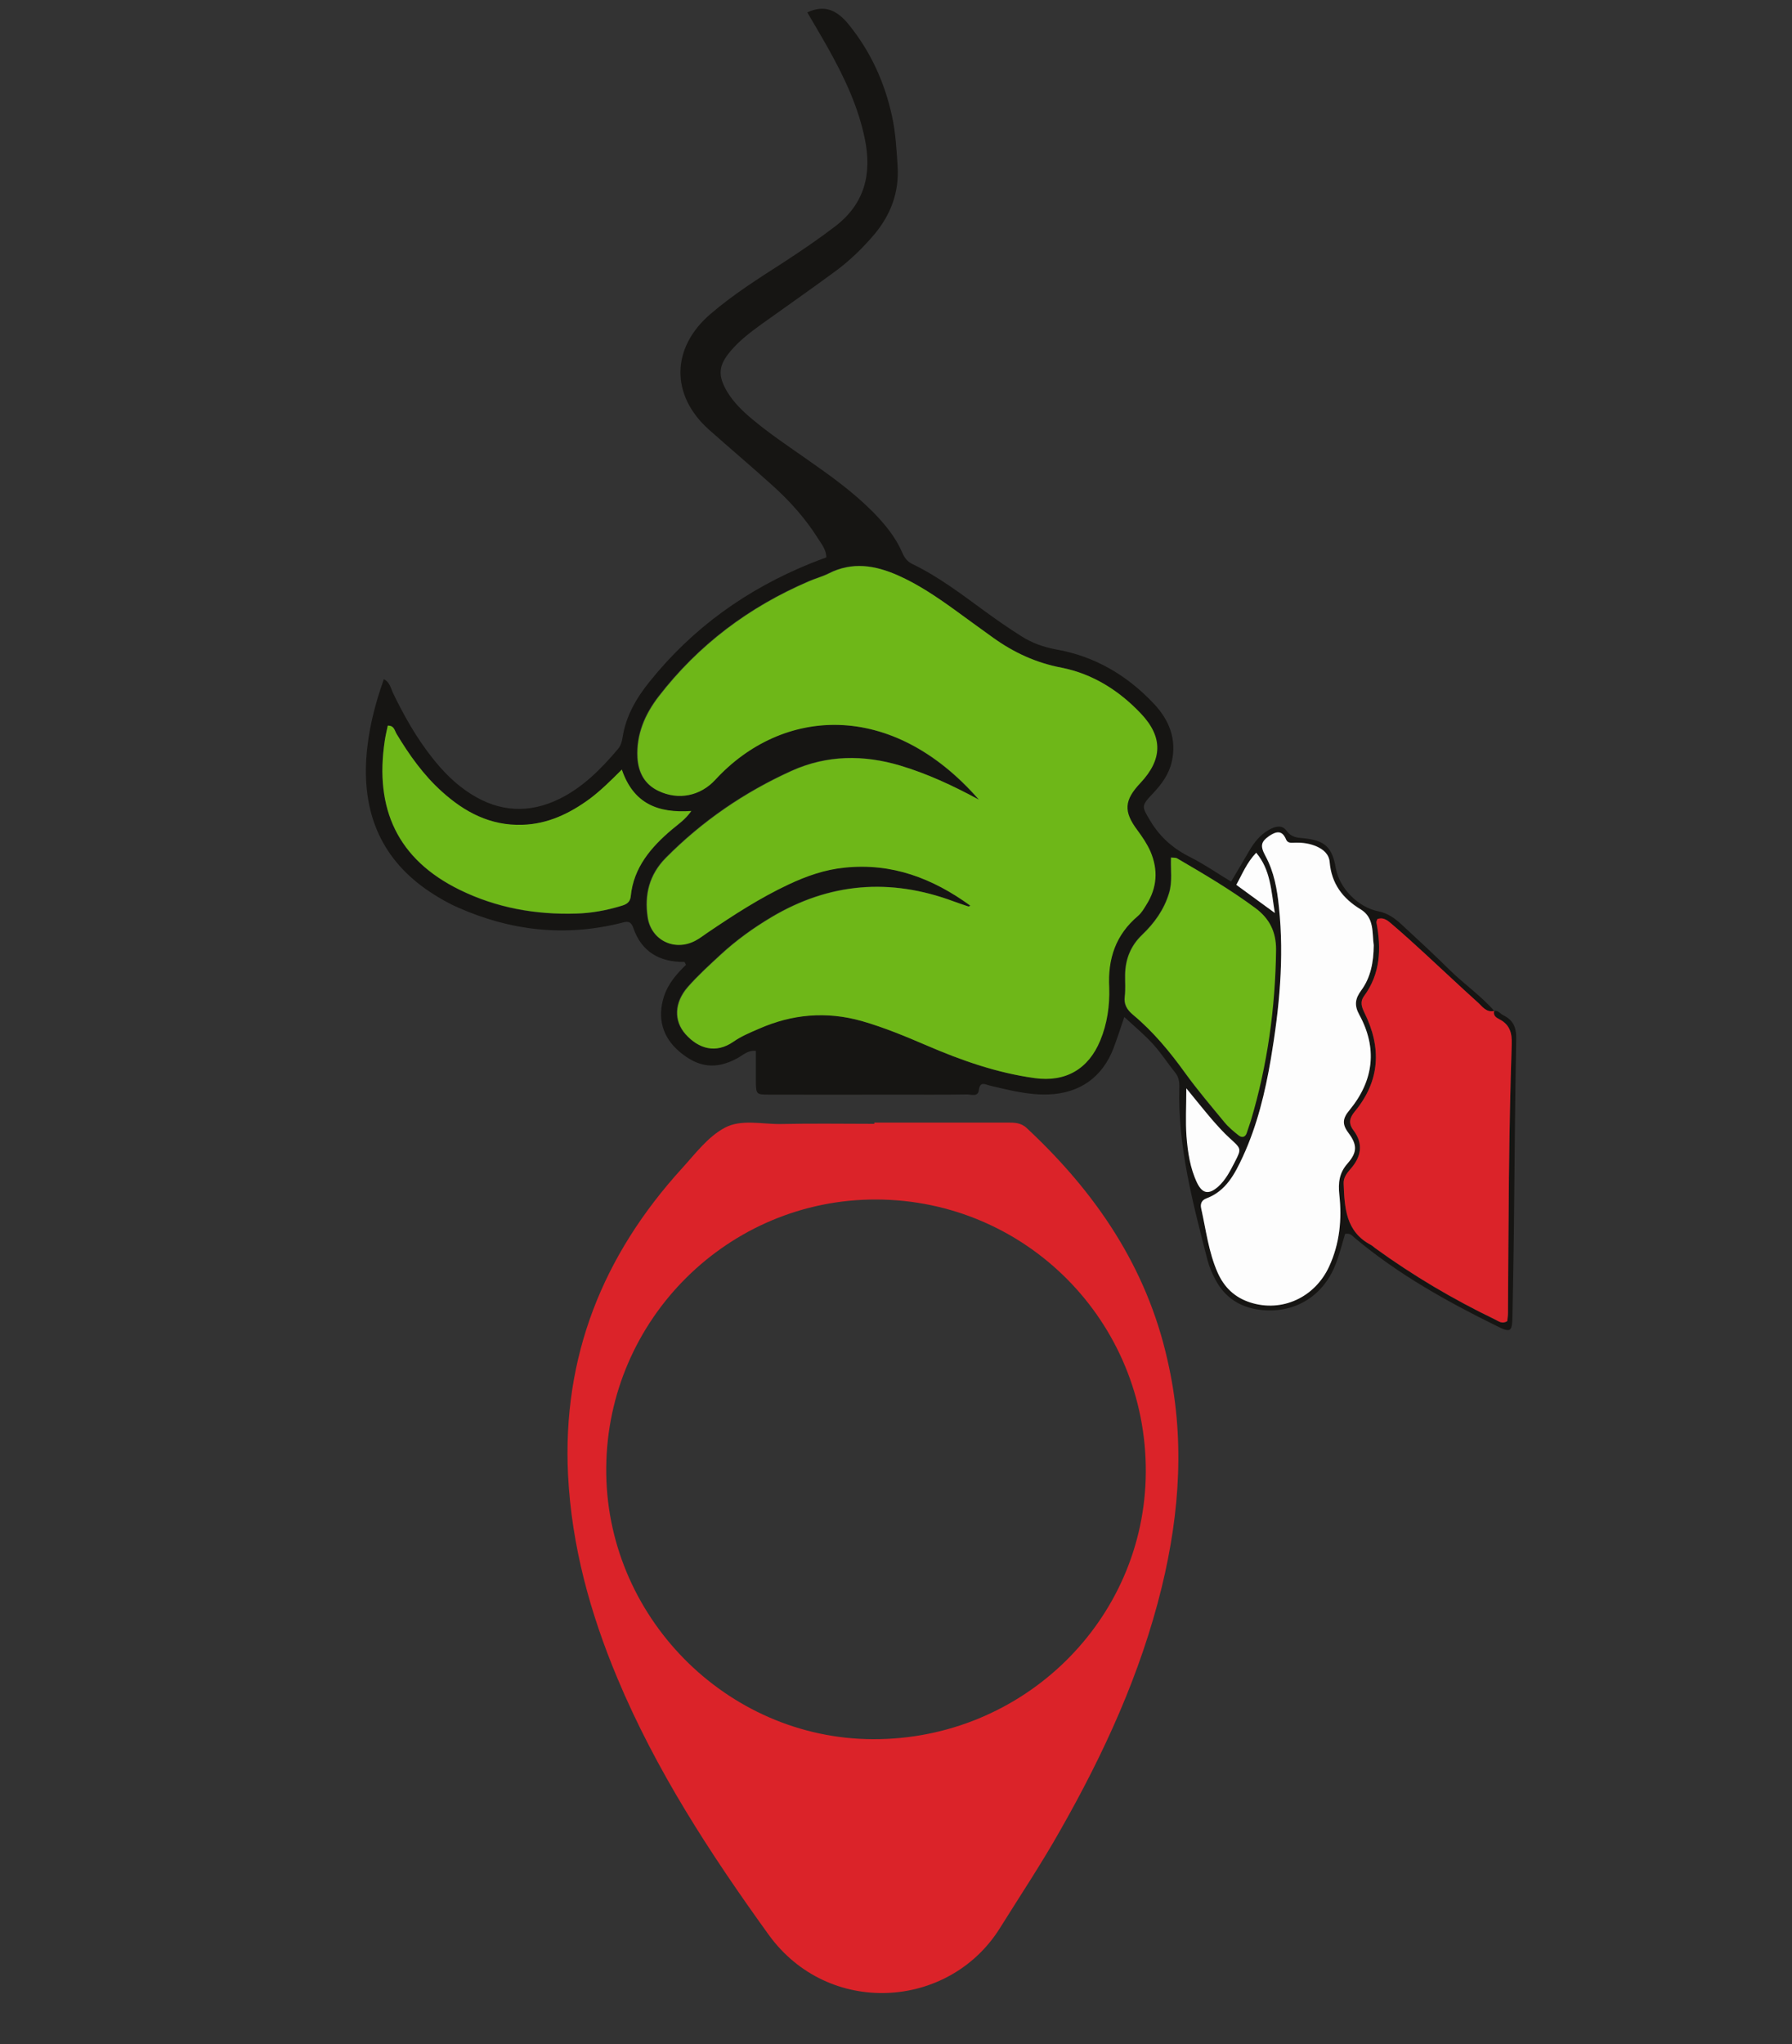 <?xml version="1.0" encoding="utf-8"?>
<!-- Generator: Adobe Illustrator 25.4.1, SVG Export Plug-In . SVG Version: 6.00 Build 0)  -->
<svg version="1.1" id="Слой_1" xmlns="http://www.w3.org/2000/svg" xmlns:xlink="http://www.w3.org/1999/xlink" x="0px" y="0px"
	 viewBox="0 0 1000 1140" style="enable-background:new 0 0 1000 1140;" xml:space="preserve">
<rect x="0" y="0" width="1000" height="1140" fill="#333333" stroke="none"/>
<style type="text/css">
	.st0{fill:#161513;}
	.st1{fill:#DB2329;}
	.st2{fill:#6EB718;}
	.st3{fill:#FDFDFD;}
</style>
<g>
	<g>
		<g>
			<path class="st0" d="M839,566.3c-1.7-0.8-2.9-2.9-5.2-2.5c-7.4-8.5-16.8-14.9-24.8-22.8c-8.8-8.7-17.8-17-26.9-25.4
				c-3.7-3.4-7.7-6.3-12.8-7.3c-11.4-2.2-21.8-12.9-23.8-23.8c-2.1-12.1-6.1-15.8-18.2-17c-3.7-0.3-6.8-0.6-9.4-4.2
				c-2.6-3.6-6.6-2.3-9.9-0.4c-4.8,2.7-8.1,6.9-10.8,11.5c-3.3,5.7-6.7,11.4-10.2,17.3c-7.8-4.7-15-9.7-22.7-13.6
				c-9.5-4.7-16.9-11.1-22.4-20.3c-4.7-7.9-5.3-8.2,1.4-15.2c4.9-5.2,9-10.7,10.6-17.8c2.8-12.5-1.4-23.1-9.8-32.1
				c-15-16-33.1-26.7-54.8-30.5c-7-1.3-13.5-3.6-19.4-7.4c-7-4.4-13.9-9.2-20.6-14.1c-12.9-9.4-25.6-19.1-40.1-26.1
				c-3-1.4-4.5-3.6-5.7-6.4c-3.8-8.7-9.7-15.9-16.3-22.6c-11.1-11.2-23.8-20.3-36.7-29.3c-10.4-7.3-20.9-14.3-30.6-22.4
				c-5.4-4.5-10.4-9.3-14.1-15.4c-5.4-9.1-4.9-14.7,1.9-22.7c5.2-6.2,11.6-10.9,18.1-15.6c13.3-9.5,26.6-18.8,39.8-28.5
				c8.4-6.1,15.8-13.3,22.5-21.2c9.1-11,13.7-23.4,12.8-37.8c-0.6-9.3-1.1-18.6-3.1-27.8c-4.1-18.9-11.9-36-24-51
				c-7.3-9.1-14.3-11.1-23.3-7c4,6.9,8.1,13.7,12,20.7c8.8,15.8,16.4,31.9,20.1,49.8c4,19.6,0,36.2-16.6,48.9
				c-9.3,7.1-18.9,13.6-28.7,20c-14,9-28.1,17.9-40.8,28.8c-22.1,18.9-22.4,45.4-0.8,64.6c11.7,10.4,23.7,20.5,35.3,31
				c9.7,8.7,18.4,18.4,25.4,29.5c2,3.2,4.7,6.3,4.7,10.7c-1.6,0.6-2.8,1-4.1,1.5c-1.6,0.6-3.1,1.2-4.6,1.8
				c-35.6,14.4-65.9,36-90,66.1c-7.4,9.2-13.2,19.2-15,31.1c-0.4,2.4-1,4.5-2.6,6.4c-9.3,11-19.4,21.2-32.5,27.7
				c-16.9,8.3-33.4,7.5-49.4-2.6c-8.6-5.4-15.6-12.5-21.8-20.4c-8.7-11-15.6-23.2-21.7-35.8c-1.3-2.7-1.8-6.2-5.2-7.9
				c-5.2,14.6-8.8,29.1-9.8,44.2c-2,31.4,8.9,56.8,35.6,74.5c5,3.3,10.2,6.3,15.7,8.7c29.2,12.9,59.4,16.4,90.7,8.6
				c3-0.8,5.5-1.7,7,2.7c4.6,13.4,14.7,19.1,28.4,19c0.3,0,0.6,0.9,1,1.6c-5.2,5.1-10,10.5-12.3,17.7c-3.8,11.9-0.9,22.6,8.6,30.7
				c10.6,9,20.4,10.1,32.2,3.8c3.1-1.6,5.7-4.6,10.5-4.2c0,5.8,0,11.3,0,16.9c0.1,7.4,0.1,7.5,7.8,7.5c23.3,0.1,46.7,0,70,0
				c13.3,0,26.7,0.1,40-0.1c2.4,0,6.1,1.5,6.6-2.3c0.7-5.4,3.6-3.2,6.3-2.6c10.7,2.5,21.3,5.3,32.5,4.9c17.5-0.6,30.3-9.6,36.5-26.1
				c2-5.4,3.8-10.8,5.9-17.1c5.9,5.5,11.3,9.9,16,15.1c4.5,4.9,8.1,10.6,12.3,15.8c2.1,2.5,2.5,5.3,2.4,8.4
				c-0.9,33.1,7.6,64.6,15.7,96.2c1,3.8,2.6,7.6,4.5,11.1c5.2,9.8,13.6,15.3,24.6,16.7c18.8,2.4,35-7,42.2-24.8
				c2.3-5.7,3.8-11.8,5.5-17.5c2.9-0.7,4.1,1.2,5.6,2.4c23.9,20,50.9,35.1,78.7,48.8c8.2,4.1,8.9,3.5,9.1-5.3
				c0.3-15.7,0.6-31.3,0.8-47c0.4-36,0.6-72,1.3-108C846.2,572.9,844.3,568.9,839,566.3z M701,475.6c8.1,9.5,8.4,20.8,10.4,33.6
				c-8-5.8-14.3-10.5-21.5-15.7C693.1,487.6,695.6,481.3,701,475.6z M352,499.8c-0.4,4-3.1,4.8-5.9,5.7c-8,2.4-16.3,3.8-24.6,4.1
				c-22.6,0.7-44.4-3.1-64.9-13.2c-34.9-17.1-47.6-45.3-41.9-83.1c0.4-2.9,1.1-5.7,1.7-8.5c3.6-0.1,3.8,2.8,4.9,4.6
				c7.1,11.7,15,22.9,25.2,32.1c12.8,11.5,27.2,19.1,45,18.6c14.2-0.5,26.4-6.3,37.6-14.5c6.2-4.5,11.6-9.9,17.9-16.3
				c6.5,19,20.1,24.4,38.8,23.1c-3.5,4.9-7.3,7.5-10.8,10.3C363.3,472.5,353.6,483.8,352,499.8z M618.7,550.8
				c0.4,9.9-1.1,19.9-5,29.4c-6.5,16-19.4,23.3-36.6,21c-21-2.9-40.7-9.7-60-18.1c-11.9-5.1-23.8-10.2-36.4-13.7
				c-19.8-5.6-38.9-3.9-57.5,4.3c-4.9,2.1-9.9,4.2-14.2,7.2c-9.8,6.8-19.4,4-26.7-4.2c-6.6-7.4-6.3-17.7,1.3-26.3
				c5.7-6.5,12.2-12.3,18.5-18.2c8.6-7.9,18.1-14.7,28.1-20.7c32.5-19.3,66.3-22,101.6-8.9c2.8,1,5.6,2,8.4,2.9
				c0.2,0.1,0.5-0.3,1-0.5c-20.9-15.2-43.6-23.9-70-21.2c-11.1,1.1-21.4,4.7-31.4,9.4c-16,7.6-30.8,17.2-45.4,27
				c-2.2,1.5-4.3,3.2-6.7,4.4c-11.6,6.1-24.6-0.3-26.5-13.1c-1.9-12.5,0.9-23.8,10.1-33.1c20.4-20.6,43.9-36.7,70.3-48.6
				c19.6-8.8,39.9-9.1,60.5-2.9c15,4.5,29.1,11,43.9,19c-48.8-55.7-109.8-51.6-147.1-11.1c-8.4,9.2-20.6,11.6-31.8,6.2
				c-7.7-3.7-11.1-10.3-11.6-18.5c-0.7-12.9,4.1-24.1,11.8-34.1c22.3-28.9,50.5-50,83.9-64.3c3.7-1.6,7.6-2.6,11.1-4.4
				c13.1-6.6,25.8-4.6,38.5,1.1c11.3,5,21.5,11.9,31.5,19.1c7.3,5.3,14.5,10.6,21.8,15.8c11.5,8.2,23.9,13.9,38,16.6
				c17.4,3.4,32.1,12.8,44.3,25.6c12.4,13.1,12,25.5-0.3,38.7c-9,9.7-9.5,15.9-1.7,26.3c2.8,3.7,5.4,7.5,7.3,11.9
				c4.4,10.3,3.6,20.1-2.2,29.6c-1.4,2.3-2.8,4.7-4.8,6.4C622.6,521.4,618.1,534.7,618.7,550.8z M632.1,565.9
				c-3.3-2.8-5.2-5.7-4.6-10.3c0.5-3.9,0.2-8,0.2-12c0.2-8.7,3.1-16.2,9.5-22.3c6.8-6.5,12.2-13.9,15-23.2c2-6.5,0.8-13.1,1.1-19.9
				c1.4,0.2,2.5,0,3.3,0.4c15,8.7,29.9,17.4,43.8,27.8c7.8,5.8,11.5,13,11.4,23c-0.4,32.5-4.7,64.3-14.1,95.5
				c-0.7,2.2-1.5,4.4-2.2,6.6c-0.8,2.6-2.7,3-4.5,1.6c-2.9-2.2-5.7-4.7-8-7.4c-7.4-9-15-17.9-21.8-27.3
				C652.8,586.6,643.5,575.3,632.1,565.9z M662.2,633.6c-0.7-8.2-0.1-16.5-0.1-26.7c5.4,6.6,9.8,12.2,14.5,17.6
				c3,3.5,6.1,7,9.6,10.1c6.6,6,6.8,5.9,3,13.3c-2.6,5-5.1,10.1-9.4,13.9c-5.1,4.6-8.7,3.9-11.6-2.2
				C664.2,651.4,662.9,642.5,662.2,633.6z M741.7,706.2c-8,17.3-26.3,25.6-43.8,20.1c-8.9-2.8-14.8-8.5-18.5-16.9
				c-5-11.4-6.5-23.7-9.1-35.6c-0.6-2.6,0.3-4.6,2.9-5.6c11-4.1,15.9-13.7,20.4-23.4c8-17.3,12.5-35.8,15.6-54.5
				c4.7-27.9,7.5-56.1,4.5-84.5c-1-10-2.7-19.7-7.6-28.7c-3-5.6-2.4-7.8,2.1-11c3.8-2.7,7.2-3.5,9.5,2c1,2.3,3.4,1.7,5.3,1.7
				c4,0,8,0.5,11.7,2.1c3.9,1.7,7,4.3,7.3,8.7c1,12,7.3,20.2,17.3,26.4c7.8,4.7,6.3,13.3,7.3,20c-0.1,9.5-1.7,18-7,25.2
				c-3.3,4.5-3.9,8.2-1.1,13.5c10.1,18.6,8.1,36.6-5.4,52.8c-3.9,4.7-4.4,7.9-0.7,12.9c5,6.8,4.9,10.9-0.5,17
				c-4.7,5.3-5.3,10.9-4.6,17.5C748.9,679.9,747.6,693.4,741.7,706.2z M843.6,582.4c-1.7,50-1.7,100-2.1,149.9
				c0,1.6-0.3,3.2-0.4,4.6c-2.9,1.8-4.9,0-6.8-0.9c-23.4-11.3-45.8-24.5-66.9-39.8c-0.8-0.6-1.5-1.3-2.4-1.8
				c-14.1-7.4-14.6-20.8-15.2-34.2c-0.1-3.1,1.7-5.7,3.7-8c6.1-6.8,7.5-14.1,1.8-21.7c-3.1-4.1-2.1-7.1,0.8-10.6
				c14.1-17.1,14.9-35.6,5.3-55c-1.6-3.2-2.6-6-0.2-9.3c9.2-12.5,9.8-26.5,6.9-41c-0.1-0.6,0.3-1.2,0.5-1.9c3.8-1.4,6.3,1.2,8.7,3.3
				c6.1,5.2,12,10.6,17.9,16c9.8,9,19.5,18.2,29.4,27.1c2.5,2.3,4.8,5.8,9.2,4.8c-0.8,2.5,1.1,3.7,2.8,4.6
				C842.5,571.4,843.8,576.1,843.6,582.4z"/>
		</g>
	</g>
	<g>
		<g>
			<path class="st1" d="M573,629.2c-3.4-3.2-7.1-3.1-11.1-3.1c-24.7,0-49.3,0-74,0v0.7c-17.3,0-34.7-0.3-52,0.1
				c-10.6,0.2-22.2-2.9-31.5,2.1c-9.5,5.1-16.4,14.5-23.8,22.6c-44.2,48.5-66.9,105-63.6,171.2c2,39.4,12.3,76.8,27.4,112.9
				c21.6,51.7,51.9,98.1,84.5,143.3c33.2,46,100.5,41.9,129-3.5c11.3-18.1,23.1-35.8,33.6-54.4c24.5-43,45-87.6,56.8-135.9
				c10.2-42,13-84.1,3.2-126.6C639.9,706.7,611.4,665,573,629.2z M487.1,970c-82-0.3-149.6-69.1-148.8-151.5
				c0.7-82.8,68.3-149.8,150.8-149.5c83.6,0.3,150.7,68.2,150.3,152C639,903.6,570.8,970.3,487.1,970z M833.8,563.8L833.8,563.8
				L833.8,563.8C833.9,563.8,833.8,563.8,833.8,563.8z M836.6,568.4c-1.6-0.8-3.5-2-2.8-4.6c-4.4,1.1-6.6-2.5-9.2-4.8
				c-9.9-8.9-19.6-18.1-29.4-27.1c-5.9-5.4-11.8-10.8-17.9-16c-2.4-2-4.9-4.7-8.7-3.3c-0.2,0.7-0.6,1.4-0.5,1.9
				c2.8,14.6,2.2,28.6-6.9,41c-2.4,3.3-1.3,6.1,0.2,9.3c9.6,19.4,8.8,37.9-5.3,55c-2.9,3.5-3.9,6.5-0.8,10.6
				c5.7,7.6,4.3,14.9-1.8,21.7c-2,2.3-3.9,4.8-3.7,8c0.5,13.4,1.1,26.8,15.2,34.2c0.9,0.5,1.6,1.2,2.4,1.8
				c21.1,15.3,43.4,28.5,66.9,39.8c2,1,4,2.7,6.8,0.9c0.1-1.3,0.4-3,0.4-4.6c0.3-50,0.4-100,2.1-149.9
				C843.8,576.1,842.5,571.4,836.6,568.4z"/>
		</g>
	</g>
	<g>
		<g>
			<path class="st2" d="M635,510.9c2-1.7,3.4-4.1,4.8-6.4c5.9-9.4,6.6-19.3,2.2-29.6c-1.9-4.3-4.5-8.1-7.3-11.9
				c-7.8-10.4-7.4-16.7,1.7-26.3c12.3-13.1,12.7-25.6,0.3-38.7c-12.1-12.8-26.9-22.2-44.3-25.6c-14.2-2.7-26.5-8.4-38-16.6
				c-7.3-5.2-14.6-10.6-21.8-15.8c-10-7.2-20.2-14.1-31.5-19.1c-12.7-5.6-25.4-7.7-38.5-1.1c-3.5,1.8-7.5,2.8-11.1,4.4
				c-33.4,14.3-61.6,35.4-83.9,64.3c-7.7,10-12.5,21.2-11.8,34.1c0.5,8.2,3.9,14.8,11.6,18.5c11.2,5.4,23.4,2.9,31.8-6.2
				c37.3-40.5,98.4-44.7,147.1,11.1c-14.8-8-28.9-14.5-43.9-19c-20.5-6.1-40.9-5.9-60.5,2.9c-26.3,11.9-49.9,28-70.3,48.6
				c-9.2,9.3-12,20.5-10.1,33.1c1.9,12.8,14.9,19.2,26.5,13.1c2.3-1.2,4.5-2.9,6.7-4.4c14.6-9.9,29.4-19.5,45.4-27
				c10-4.7,20.2-8.3,31.4-9.4c26.3-2.7,49,6,70,21.2c-0.5,0.3-0.8,0.6-1,0.5c-2.8-0.9-5.6-1.9-8.4-2.9
				c-35.3-13.1-69.2-10.4-101.6,8.9c-10.1,6-19.5,12.8-28.1,20.7c-6.4,5.9-12.8,11.7-18.5,18.2c-7.6,8.7-7.9,18.9-1.3,26.3
				c7.3,8.2,16.9,11,26.7,4.2c4.3-3,9.3-5.1,14.2-7.2c18.6-8.2,37.7-9.9,57.5-4.3c12.5,3.6,24.5,8.6,36.4,13.7
				c19.3,8.3,39,15.2,60,18.1c17.2,2.4,30-5,36.6-21c3.9-9.4,5.3-19.5,5-29.4C618.1,534.7,622.6,521.4,635,510.9z M375,462.6
				c3.4-2.9,7.3-5.4,10.8-10.3c-18.7,1.3-32.3-4.1-38.8-23.1c-6.3,6.3-11.8,11.7-17.9,16.3c-11.2,8.2-23.4,14.1-37.6,14.5
				c-17.8,0.6-32.2-7-45-18.6c-10.2-9.2-18.1-20.3-25.2-32.1c-1.1-1.8-1.3-4.7-4.9-4.6c-0.6,2.8-1.3,5.7-1.7,8.5
				c-5.7,37.8,7.1,66.1,41.9,83.1c20.5,10,42.3,13.9,64.9,13.2c8.3-0.2,16.6-1.7,24.6-4.1c2.8-0.8,5.5-1.6,5.9-5.7
				C353.6,483.8,363.3,472.5,375,462.6z M700.6,506.5c-13.9-10.3-28.9-19.1-43.8-27.8c-0.8-0.4-1.9-0.3-3.3-0.4
				c-0.3,6.8,0.9,13.4-1.1,19.9c-2.8,9.2-8.2,16.7-15,23.2c-6.4,6.1-9.4,13.6-9.5,22.3c-0.1,4,0.3,8-0.2,12
				c-0.6,4.6,1.3,7.5,4.6,10.3c11.3,9.4,20.6,20.7,29.2,32.6c6.8,9.4,14.4,18.3,21.8,27.3c2.3,2.8,5.2,5.2,8,7.4
				c1.8,1.4,3.7,1,4.5-1.6c0.7-2.2,1.5-4.4,2.2-6.6c9.3-31.1,13.7-63,14.1-95.5C712.1,519.6,708.4,512.3,700.6,506.5z"/>
		</g>
	</g>
	<g>
		<g>
			<path class="st3" d="M701,475.6c-5.4,5.7-7.8,12-11.1,17.9c7.1,5.2,13.5,9.9,21.5,15.7C709.3,496.4,709,485.1,701,475.6z
				 M758.5,565.9c-2.9-5.3-2.2-9,1.1-13.5c5.3-7.2,6.9-15.7,7-25.2c-1-6.7,0.5-15.3-7.3-20c-10.1-6.1-16.3-14.4-17.3-26.4
				c-0.4-4.4-3.5-7-7.3-8.7c-3.7-1.6-7.6-2.2-11.7-2.1c-1.9,0-4.3,0.6-5.3-1.7c-2.2-5.5-5.6-4.6-9.5-2c-4.5,3.2-5.1,5.4-2.1,11
				c4.9,9,6.6,18.7,7.6,28.7c3,28.4,0.2,56.5-4.5,84.5c-3.2,18.7-7.6,37.1-15.6,54.5c-4.5,9.7-9.4,19.3-20.4,23.4
				c-2.6,1-3.5,2.9-2.9,5.6c2.7,12,4.1,24.2,9.1,35.6c3.7,8.4,9.6,14.1,18.5,16.9c17.5,5.5,35.8-2.8,43.8-20.1
				c5.9-12.8,7.2-26.3,5.7-40c-0.7-6.7-0.1-12.2,4.6-17.5c5.4-6.2,5.5-10.3,0.5-17c-3.8-5-3.2-8.3,0.7-12.9
				C766.7,602.5,768.7,584.5,758.5,565.9z M679.7,661.9c4.3-3.8,6.8-8.9,9.4-13.9c3.8-7.4,3.6-7.3-3-13.3c-3.4-3.1-6.5-6.6-9.6-10.1
				c-4.6-5.4-9.1-11-14.5-17.6c0,10.2-0.5,18.5,0.1,26.7c0.7,8.9,2,17.8,5.9,26C671,665.8,674.5,666.4,679.7,661.9z"/>
		</g>
	</g>
</g>
</svg>
